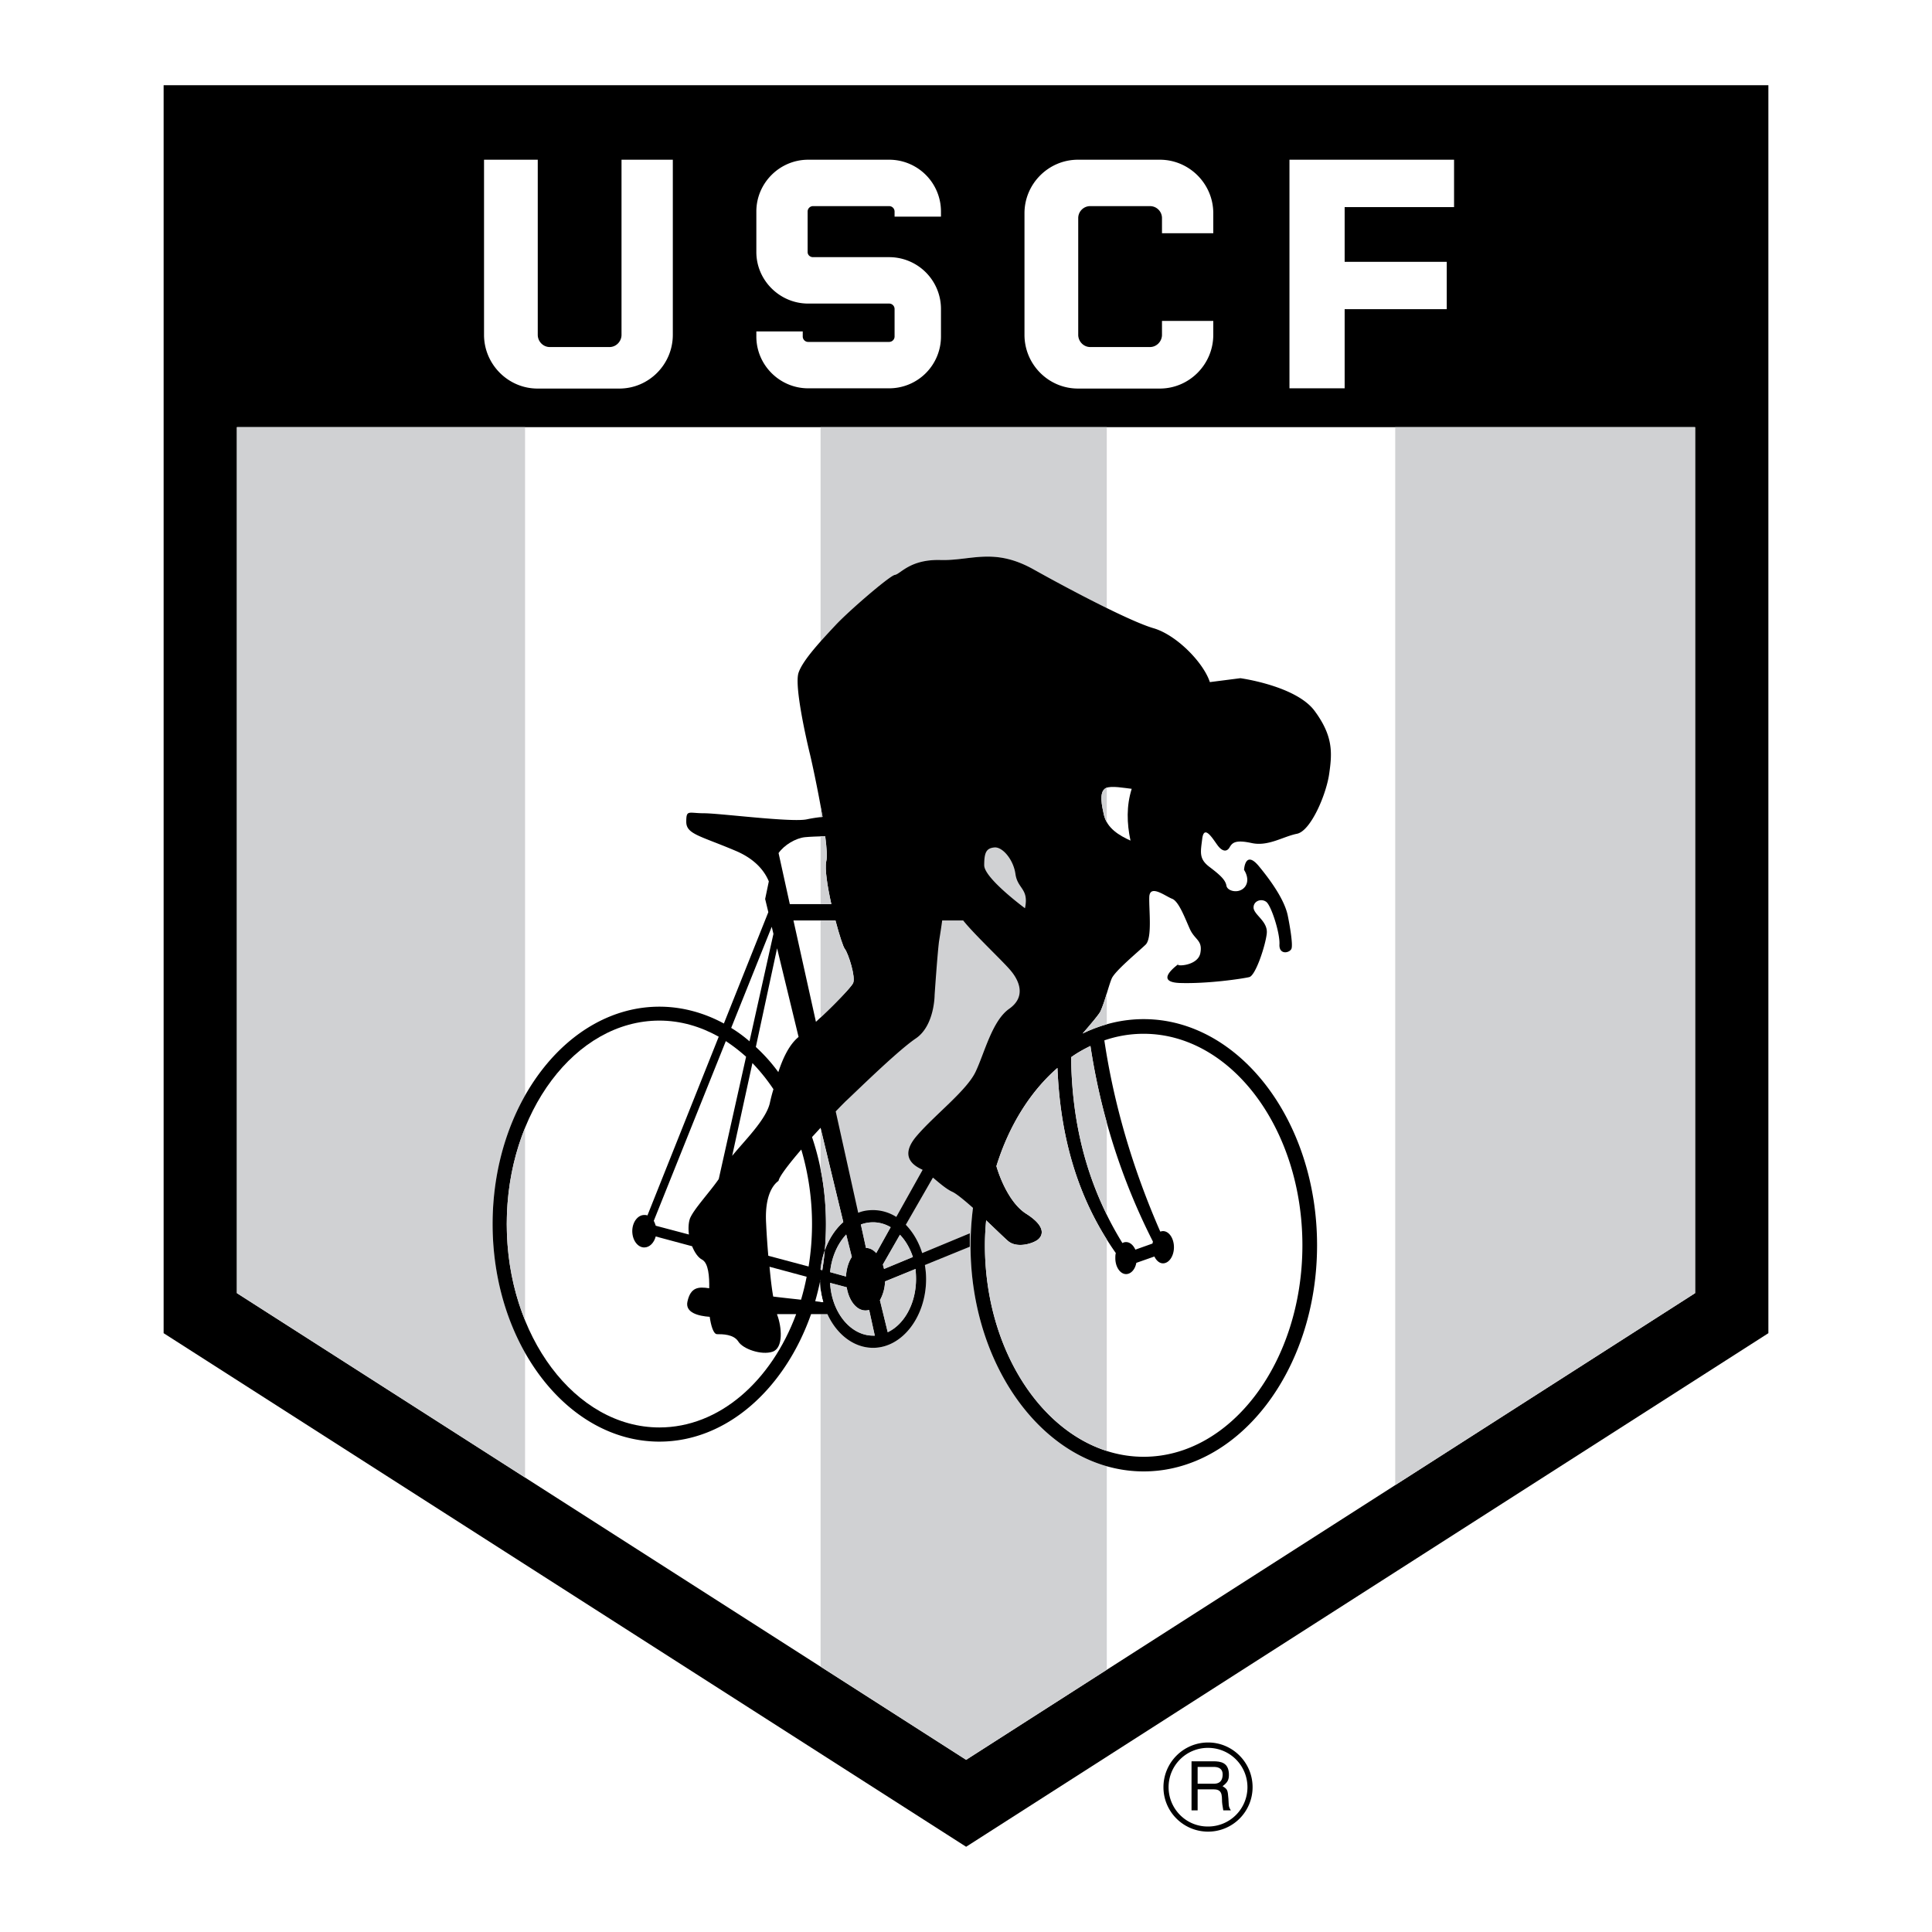 <svg xmlns="http://www.w3.org/2000/svg" width="2500" height="2500" viewBox="0 0 192.756 192.756"><g fill-rule="evenodd" clip-rule="evenodd"><path fill="#fff" d="M0 0h192.756v192.756H0V0z"/><path d="M16.325 8.504h160.107v124.508l-80.042 51.24-80.065-51.24V8.504z"/><path d="M121.049 23.27h-5.117v-1.511c0-.658-.537-1.194-1.195-1.194h-5.969c-.658 0-1.193.536-1.193 1.194v11.647c0 .658.535 1.218 1.193 1.218h5.969c.658 0 1.195-.561 1.195-1.218v-1.389h5.117v1.389c0 2.948-2.389 5.36-5.336 5.36h-8.164c-2.947 0-5.336-2.412-5.336-5.36V21.271c0-2.924 2.389-5.336 5.336-5.336h8.164c2.947 0 5.336 2.412 5.336 5.336v1.999zM62.01 15.936h5.117v17.47c0 2.948-2.388 5.36-5.336 5.36h-8.163c-2.924 0-5.336-2.412-5.336-5.36v-17.47h5.36v17.47c0 .658.536 1.218 1.194 1.218h5.97c.658 0 1.193-.561 1.193-1.218v-17.47h.001zM145.072 15.936v4.727h-10.916v5.458h10.186v4.727h-10.186v7.895h-5.506V15.936h16.422zM88.716 25.657a5.168 5.168 0 0 1 5.165 5.166v2.753a5.168 5.168 0 0 1-5.165 5.166h-8.089c-2.827 0-5.166-2.314-5.166-5.166v-.511h4.629v.511c0 .293.244.537.537.537h8.089a.541.541 0 0 0 .536-.537v-2.753a.541.541 0 0 0-.536-.536h-8.089c-2.827 0-5.166-2.314-5.166-5.141v-4.045c0-2.851 2.339-5.166 5.166-5.166h8.089a5.168 5.168 0 0 1 5.165 5.166v.512h-4.629v-.512a.541.541 0 0 0-.536-.536h-7.603a.541.541 0 0 0-.536.536v4.045c0 .292.243.511.536.511h7.603z" fill="#fff"/><path d="M124.971 178.307c0-2.461-1.998-4.459-4.434-4.459-2.461 0-4.459 1.998-4.459 4.459s1.998 4.436 4.459 4.436a4.437 4.437 0 0 0 4.434-4.436z"/><path d="M124.459 178.307a3.921 3.921 0 0 1-3.922 3.924c-2.193.023-3.947-1.756-3.947-3.924s1.754-3.922 3.922-3.922a3.925 3.925 0 0 1 3.947 3.922z" fill="#fff"/><path d="M118.879 180.621h.609v-2.096h1.633c.998 0 .73.902.828 1.486l.098.609h.756c-.268-.414-.195-.535-.244-1.168-.072-.854-.072-.928-.584-1.244.486-.365.656-.609.633-1.242-.049-1.096-.779-1.242-1.559-1.242h-2.17v4.897z"/><path d="M121.072 176.285c.391 0 1 .098.902.926-.074.633-.488.754-.902.754h-1.584v-1.68h1.584zM83.379 110.887c.463-.486.828-.852.975-.998.755-.682 5.141-5.02 7.017-6.285 1.876-1.268 1.876-4.338 1.876-4.338s.268-3.972.438-5.336c.123-.755.244-1.535.317-2.095h2.096c1.095 1.389 4.093 4.191 4.775 5.043.828 1 1.512 2.584-.195 3.777-1.68 1.193-2.436 4.338-3.312 6.213-.854 1.9-4.118 4.361-5.921 6.482-1.827 2.143-.146 3.02.561 3.338.024.023.024.023.049.023l-2.631 4.703a4.344 4.344 0 0 0-2.315-.682c-.512 0-.999.072-1.486.268l-2.244-10.113zM102.262 90.616s-4.068-2.997-4.068-4.289c0-1.291.219-1.705 1.023-1.778s1.9 1.218 2.096 2.656c.218 1.51 1.363 1.437.949 3.411z" fill="#fff"/><path fill="#fff" d="M169.121 42.615v86.401L96.39 175.578l-72.755-46.562V42.615h145.486z"/><path fill="#d0d1d3" d="M139.201 42.615v105.551l29.92-19.15V42.615h-29.92z"/><path d="M110.424 105.234v-1.51c-.098.023-.17.049-.242.072.072.464.144.952.242 1.438z" fill="#fff"/><path d="M81.869 64.009V42.615h28.555V60.67c-2.387-1.169-5.092-2.631-7.285-3.85-3.994-2.242-6.261-.853-9.331-.95-3.046-.073-3.972 1.413-4.533 1.486-.536.098-4.629 3.63-5.92 5.02-.438.488-.975 1.048-1.486 1.633zM110.424 166.588l-14.034 8.99-14.521-9.309v-35.158h.682c.926 2.021 2.632 3.361 4.557 3.361 2.899 0 5.288-3.094 5.288-6.871 0-.486-.049-.949-.122-1.389l4.482-1.826v-1.34l-4.751 1.973c-.341-1.121-.926-2.096-1.632-2.826l2.705-4.703c.633.537 1.34 1.146 1.925 1.414.39.17 1.194.828 2.071 1.607a31.291 31.291 0 0 0-.244 3.729c0 10.77 5.824 19.834 13.595 22.051v20.297h-.001zM52.386 147.412l-28.751-18.396v-86.4h28.751v66.689c-2.022 3.605-3.24 8.039-3.24 12.816 0 4.799 1.218 9.234 3.24 12.814v12.477z" fill="#d0d1d3"/><path d="M128.48 91.347c-.293-1.438-1.488-3.241-2.877-4.922s-1.484.366-1.484.366.656.926.096 1.681c-.561.731-1.754.463-1.852-.098-.098-.56-.561-1.023-1.656-1.852-1.121-.829-.926-1.486-.756-2.875.195-1.389 1.023 0 1.486.634.463.658.926.755 1.219.292.268-.463.535-.829 2.217-.463 1.656.366 3.143-.657 4.533-.926 1.389-.292 2.947-3.996 3.215-6.042.293-2.046.391-3.704-1.461-6.213s-7.408-3.265-7.408-3.265l-3.045.39c-.633-1.949-3.338-4.727-5.652-5.385-2.291-.682-7.943-3.63-11.916-5.848-3.994-2.242-6.261-.853-9.331-.95-3.046-.073-3.972 1.413-4.533 1.486-.536.098-4.629 3.63-5.92 5.02-1.292 1.389-3.241 3.436-3.679 4.727-.463 1.316.828 6.871 1.096 7.992.17.658.829 3.679 1.292 6.408-.512.049-.999.122-1.584.244-1.535.317-8.698-.609-10.233-.609-1.56 0-1.779-.39-1.779.853s1.389 1.389 4.995 2.924c1.974.853 2.851 2.071 3.241 3.021l-.366 1.754.317 1.315-4.435 11.11c-1.973-1.07-4.167-1.68-6.432-1.68-9.162 0-16.642 9.746-16.642 21.686 0 11.963 7.479 21.709 16.642 21.709 6.7 0 12.499-5.238 15.131-12.719h1.632c.926 2.021 2.632 3.361 4.557 3.361 2.899 0 5.288-3.094 5.288-6.871 0-.486-.049-.949-.122-1.389l4.482-1.826v-1.34l-4.751 1.973c-.341-1.121-.926-2.096-1.632-2.826l2.705-4.703c.633.537 1.34 1.146 1.925 1.414.39.17 1.194.828 2.071 1.607a31.291 31.291 0 0 0-.244 3.729c0 12.426 7.748 22.562 17.275 22.562s17.299-10.137 17.299-22.562-7.771-22.562-17.299-22.562c-2.145 0-4.191.512-6.092 1.438.951-1.098 1.658-1.949 1.779-2.217.439-.951.805-2.51 1.121-3.266s2.68-2.705 3.387-3.387c.682-.682.316-3.508.365-4.775.072-1.267 1.584-.073 2.266.195.684.244 1.316 1.998 1.803 3.07.512 1.072 1.268 1.072 1.023 2.363-.268 1.34-2.654 1.34-2.191 1.073.438-.245-2.754 1.777.121 1.9 2.852.096 6.336-.439 6.943-.586.635-.121 1.633-3.167 1.756-4.361.121-1.194-1.244-1.827-1.316-2.534-.049-.682.756-.999 1.268-.609.486.365 1.363 3.07 1.314 4.215-.072 1.097 1 .902 1.195.463.169-.415-.173-2.364-.367-3.314z"/><path d="M70.807 131.379c-1.072-.072-2.485-.391-2.217-1.535.316-1.412 1.072-1.486 2.168-1.314.024-1.17-.073-2.51-.707-2.852-.414-.219-.755-.732-.999-1.34l-3.63-.975c-.17.633-.609 1.096-1.146 1.096-.658 0-1.194-.73-1.194-1.633 0-.877.536-1.607 1.194-1.607.122 0 .219 0 .317.049l7.115-17.836c-1.828-1.023-3.825-1.607-5.92-1.607-8.382 0-15.229 9.137-15.229 20.297 0 11.184 6.847 20.295 15.229 20.295 5.969 0 11.159-4.604 13.645-11.305h-1.901v.049c.463 1.193.658 3.338-.463 3.703-1.096.365-2.948-.268-3.411-1.023-.463-.73-1.583-.73-2.12-.73-.366-.002-.61-.879-.731-1.732z" fill="#fff"/><path d="M77.166 108.67a17.69 17.69 0 0 0-.366 1.414c-.414 1.682-2.534 3.729-3.752 5.238l2.022-9.26a18.944 18.944 0 0 1 2.096 2.608zM71.708 117.637c-.926 1.34-2.51 3.021-2.875 3.947-.146.439-.171 1-.098 1.584l-3.313-.877a2.956 2.956 0 0 0-.195-.488l7.188-17.932c.707.463 1.364.975 2.022 1.559l-2.729 12.207zM77.653 106.965c.463-1.414 1.096-2.754 2.022-3.508l-2.145-8.845-2.12 9.843a17.022 17.022 0 0 1 2.243 2.51zM81.869 112.52l-.853.926c.901 2.656 1.389 5.605 1.389 8.676 0 1.582-.122 3.117-.366 4.604l-.17-.049c.195-1.973 1.048-3.678 2.266-4.75l-2.266-9.407zM82.137 129.918c-.22-.025-.487-.049-.804-.098.195-.684.365-1.365.512-2.096h-.025c0 .78.121 1.51.317 2.194z" fill="#fff"/><path d="M81.869 126.555v.121l.17.049a28.38 28.38 0 0 0 .366-4.604c0-1.877-.171-3.705-.536-5.459v-4.068l2.266 9.332c-1.194 1.047-2.023 2.705-2.266 4.629z" fill="#d0d1d3"/><path d="M81.869 128.65v1.242c.097 0 .17.025.268.025a10.424 10.424 0 0 1-.268-1.267zM77.142 129.357c.95.121 1.925.219 2.778.316a24.29 24.29 0 0 0 .56-2.291l-3.704-.998c.098 1.096.22 2.145.366 2.973zM76.654 125.287a79.937 79.937 0 0 1-.219-3.24c-.195-3.436 1.194-4.166 1.242-4.24.073-.438 1.072-1.729 2.267-3.117a26.302 26.302 0 0 1 1.072 7.432c0 1.461-.122 2.875-.341 4.238l-4.021-1.073z" fill="#fff"/><path d="M88.861 122.438l-1.438 2.582c-.292-.316-.633-.512-1.023-.512l-.512-2.34c.39-.145.804-.219 1.218-.219.61 0 1.22.172 1.755.489zM88.082 126.164l1.706-2.973c.561.586.999 1.342 1.292 2.219l-2.875 1.193c-.05-.146-.075-.292-.123-.439zM88.301 127.846l3.045-1.242c.024.316.048.658.048.998 0 2.438-1.169 4.533-2.826 5.312l-.779-3.191a4.11 4.11 0 0 0 .512-1.877zM86.717 130.697l.561 2.559h-.171c-2.266 0-4.142-2.34-4.288-5.264l1.657.439c.22 1.34.975 2.314 1.876 2.314.121.001.243-.024.365-.048zM84.987 125.41c-.341.51-.536 1.193-.585 1.949l-1.583-.439c.146-1.51.755-2.85 1.608-3.752l.56 2.242z" fill="#d0d1d3"/><path d="M88.861 122.438l-1.438 2.582c-.292-.316-.633-.512-1.023-.512l-.512-2.34c.39-.145.804-.219 1.218-.219.61 0 1.22.172 1.755.489zM88.082 126.164l1.706-2.973c.561.586.999 1.342 1.292 2.219l-2.875 1.193c-.05-.146-.075-.292-.123-.439zM88.301 127.846l3.045-1.242c.024.316.048.658.048.998 0 2.438-1.169 4.533-2.826 5.312l-.779-3.191a4.11 4.11 0 0 0 .512-1.877zM86.717 130.697l.561 2.559h-.171c-2.266 0-4.142-2.34-4.288-5.264l1.657.439c.22 1.34.975 2.314 1.876 2.314.121.001.243-.024.365-.048zM84.987 125.41c-.341.51-.536 1.193-.585 1.949l-1.583-.439c.146-1.51.755-2.85 1.608-3.752l.56 2.242zM83.379 110.887c.463-.486.828-.852.975-.998.755-.682 5.141-5.02 7.017-6.285 1.876-1.268 1.876-4.338 1.876-4.338s.268-3.972.438-5.336c.123-.755.244-1.535.317-2.095h2.096c1.095 1.389 4.093 4.191 4.775 5.043.828 1 1.512 2.584-.195 3.777-1.68 1.193-2.436 4.338-3.312 6.213-.854 1.9-4.118 4.361-5.921 6.482-1.827 2.143-.122 3.02.561 3.338.024.023.024.023.049.023l-2.631 4.703a4.344 4.344 0 0 0-2.315-.682c-.512 0-.999.072-1.486.268l-2.244-10.113z" fill="#d0d1d3"/><path d="M98.389 121.754c.926.877 1.777 1.707 2.168 2.047.949.83 2.705.195 3.07-.193.391-.367.756-1.244-1.242-2.51-1.584-1-2.584-3.412-2.973-4.752 1.242-4.02 3.387-7.455 6.09-9.795.27 6.578 1.854 12.84 5.824 18.469-.049.17-.049.342-.049.512 0 .877.488 1.584 1.072 1.584.486 0 .902-.463 1.023-1.121l1.803-.633c.195.414.512.682.854.682.609 0 1.096-.73 1.096-1.607s-.486-1.609-1.096-1.609c-.074 0-.172.025-.268.049-2.779-6.359-4.631-12.719-5.58-19.078a11.95 11.95 0 0 1 3.922-.658c8.723 0 15.838 9.479 15.838 21.102 0 11.621-7.115 21.1-15.838 21.1s-15.838-9.479-15.838-21.1c.001-.856.049-1.684.124-2.489z" fill="#fff"/><path d="M102.262 90.616s-4.068-2.997-4.068-4.289c0-1.291.219-1.705 1.023-1.778s1.9 1.218 2.096 2.656c.218 1.51 1.363 1.437.949 3.411zM110.424 144.756v-21.102c-3.312-5.262-4.678-11.061-4.922-17.104-2.703 2.34-4.848 5.775-6.09 9.795.389 1.34 1.389 3.752 2.973 4.752 1.998 1.266 1.633 2.143 1.242 2.51-.365.389-2.121 1.023-3.07.193-.391-.34-1.242-1.17-2.168-2.047a27.082 27.082 0 0 0-.123 2.486c0 9.917 5.191 18.3 12.158 20.517z" fill="#d0d1d3"/><path d="M112.91 78.701c-.537 1.706-.488 3.436-.121 5.166-1.121-.512-2.34-1.219-2.656-2.583-.172-.804-.537-2.266.193-2.656.514-.268 1.903 0 2.584.073z" fill="#fff"/><path d="M110.424 82.015c-.145-.219-.219-.463-.291-.731-.172-.804-.537-2.266.193-2.656.025-.024.049-.024.098-.049v3.436zM110.424 102.189v-3.07c-.193.633-.412 1.291-.633 1.779-.121.268-.828 1.119-1.779 2.217.781-.39 1.584-.681 2.412-.926z" fill="#d0d1d3"/><path d="M111.984 124.021a.679.679 0 0 1 .365-.098c.391 0 .73.316.926.754l1.705-.607c.025-.074.025-.123.049-.195-3.191-6.287-5.213-12.793-6.236-19.518-.658.316-1.316.682-1.926 1.121.074 6.336 1.438 12.573 5.117 18.543z" fill="#fff"/><path d="M110.424 121.17v-9.186a62.55 62.55 0 0 1-1.631-7.627c-.658.316-1.316.682-1.926 1.121.049 5.336 1.049 10.6 3.557 15.692z" fill="#d0d1d3"/><path d="M83.355 91.834c.39 1.486.78 2.656.926 2.826.366.463 1.121 2.875.828 3.436-.195.414-2.047 2.34-3.704 3.85l-2.242-10.111h4.192v-.001zM82.332 83.428c.146 1.145.219 2.071.098 2.534-.146.755.121 2.485.512 4.24h-4.143l-1.121-5.092c.561-.804 1.706-1.487 2.632-1.584.486-.049 1.242-.073 2.022-.098z" fill="#fff"/><path d="M81.869 80.48v1.047c.073-.024.122-.024.195-.024-.074-.341-.123-.682-.195-1.023zM81.869 91.834v9.674c1.511-1.414 3.07-3.047 3.24-3.412.292-.561-.462-2.972-.828-3.436-.146-.17-.536-1.34-.926-2.826h-1.486zM81.869 83.428v6.773h1.072c-.391-1.754-.658-3.484-.512-4.24.121-.463.048-1.389-.098-2.534l-.462.001z" fill="#d0d1d3"/><path d="M76.996 92.467l.17.707-2.388 10.72a13.481 13.481 0 0 0-1.827-1.34l4.045-10.087z" fill="#fff"/><path d="M52.386 131.721V112.52c-1.169 2.875-1.827 6.141-1.827 9.602 0 3.483.658 6.747 1.827 9.599z" fill="#d0d1d3"/></g></svg>